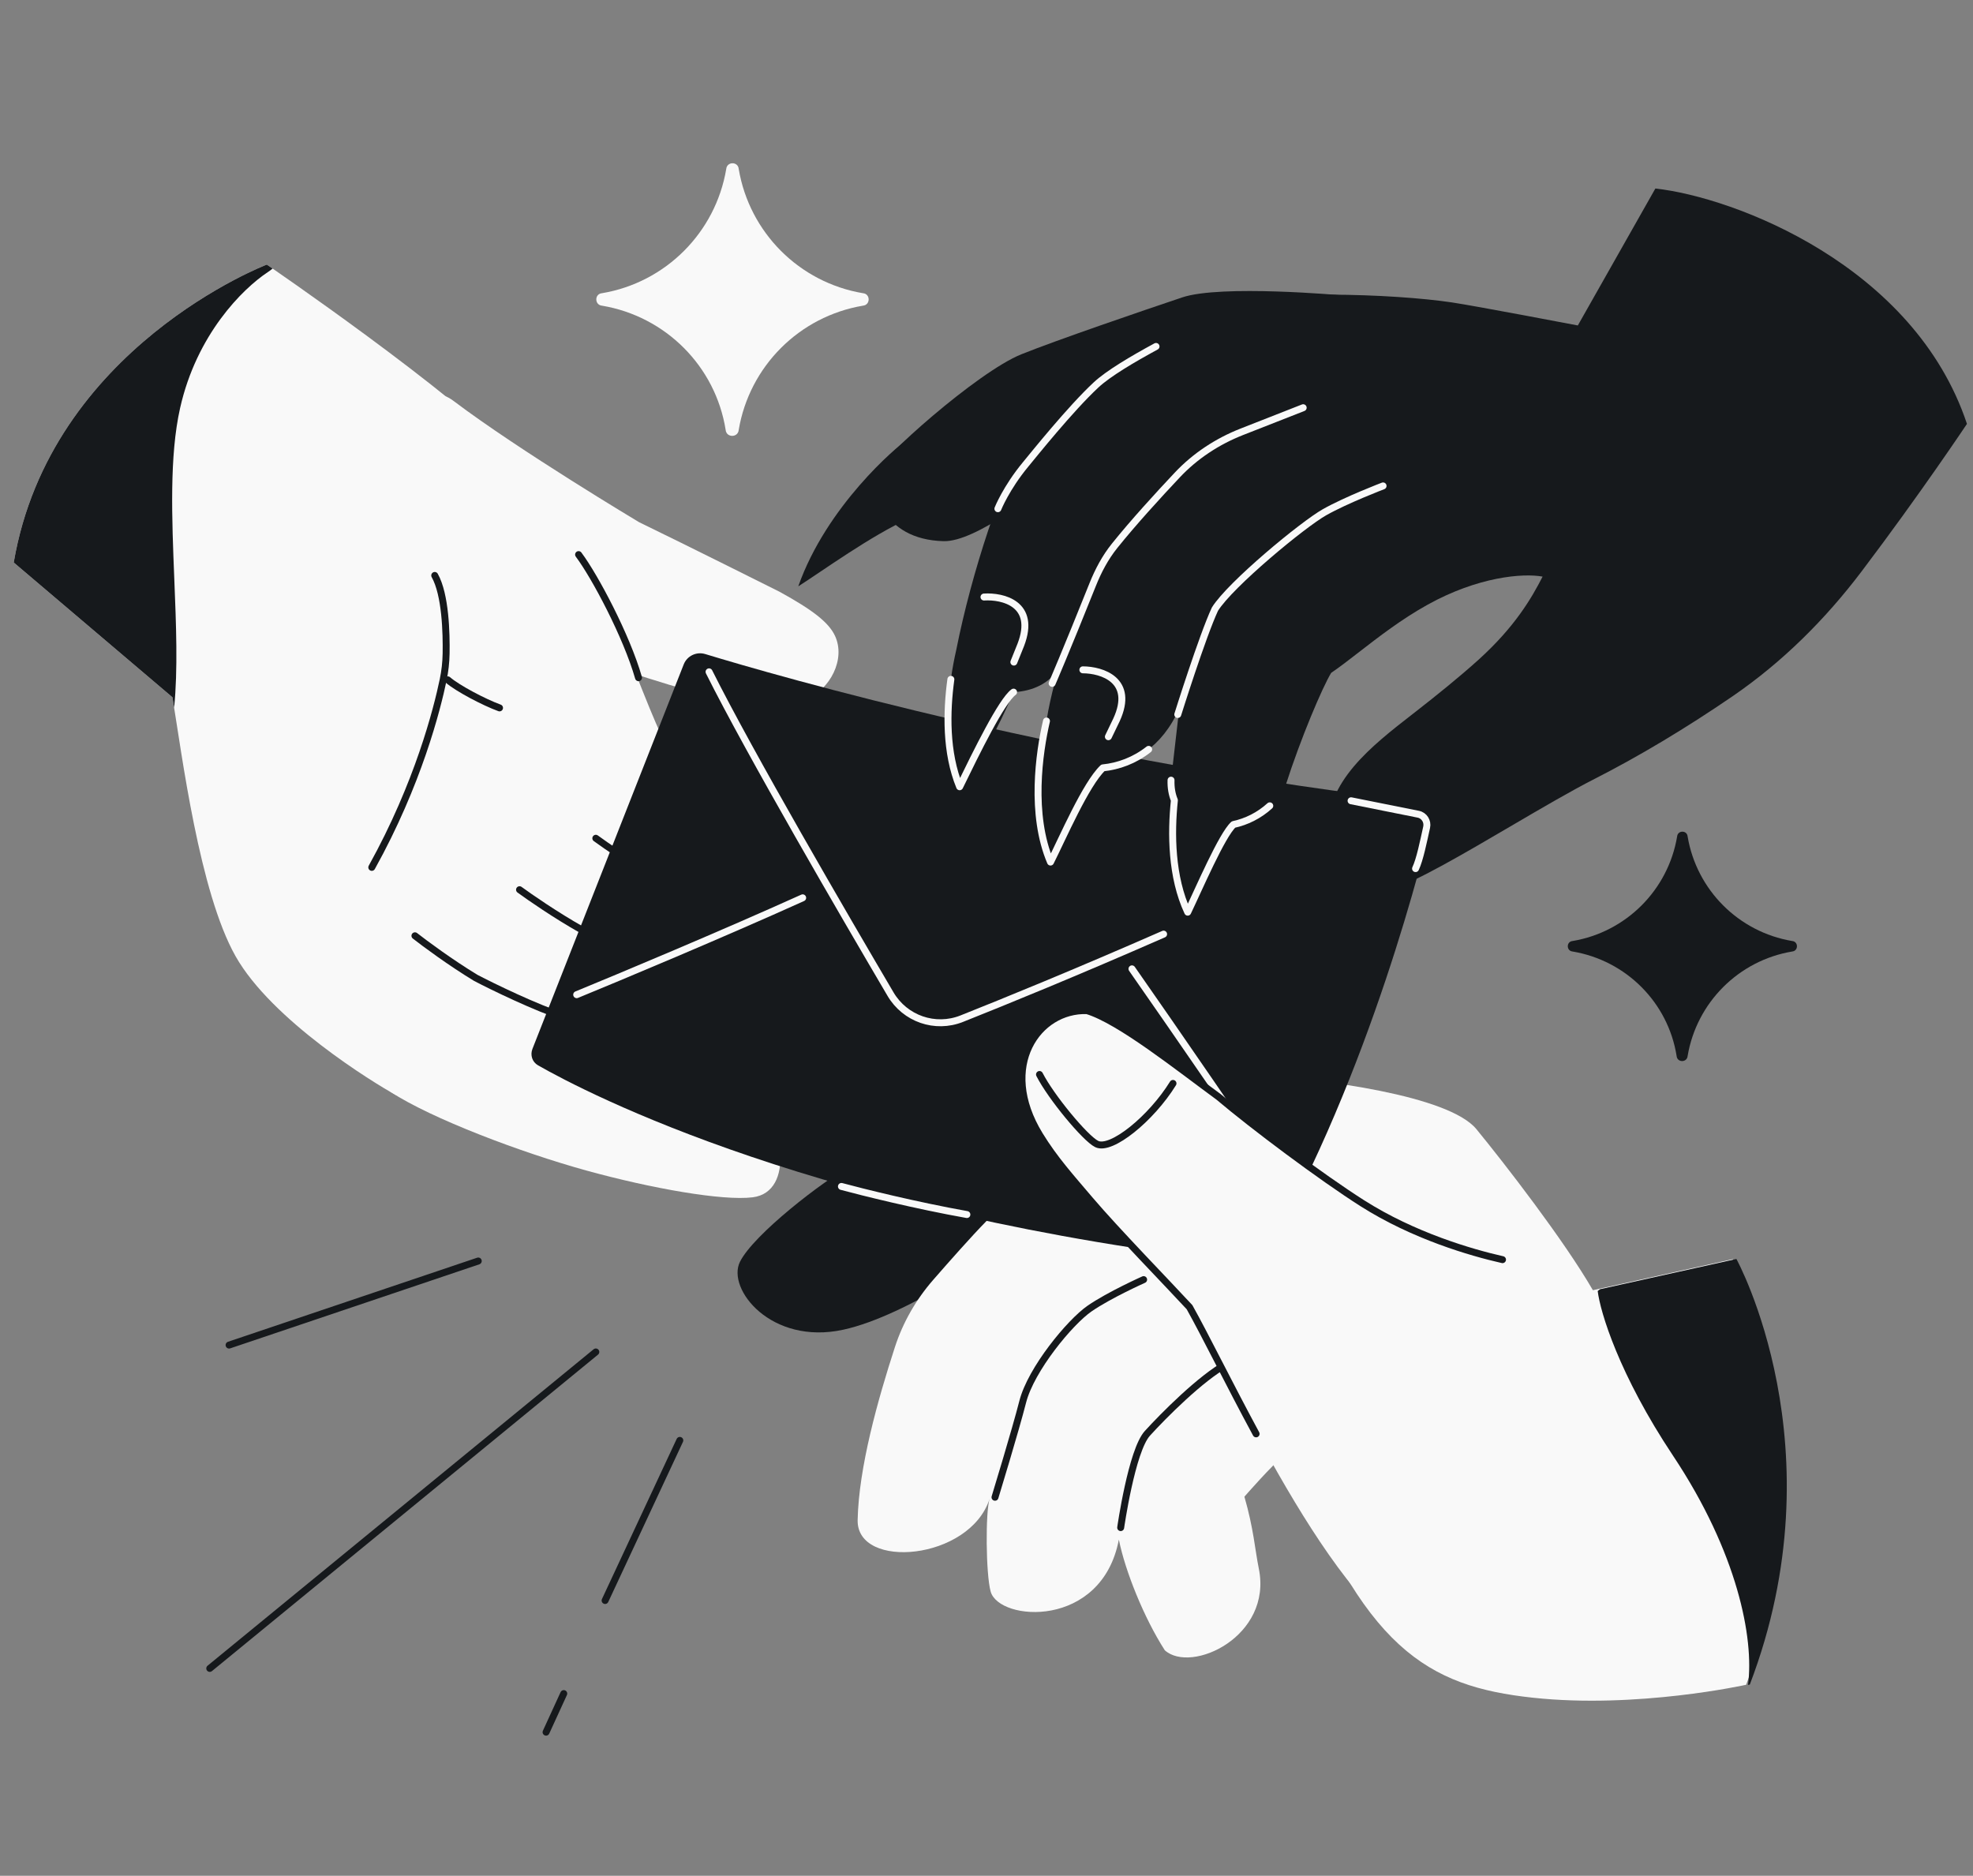 <svg width="568" height="540" viewBox="0 0 568 540" fill="none" xmlns="http://www.w3.org/2000/svg">
<rect x="0" y="0" width="568" height="540" fill="#808080" stroke="none"/>
<g clip-path="url(#clip0_860_57)">
<path d="M67.803 275.252C57.403 256.814 52.41 217.48 49.652 200.736L3.954 161.935C14.52 99.944 76.814 76.169 76.814 76.169C76.814 76.169 130.486 112.8 149.084 132.524C172.33 157.18 183.601 199.446 192.054 214.944C198.817 227.342 211.417 243.306 216.871 249.738L177.156 289.585L113.995 315.249C107.494 311.703 78.204 293.689 67.803 275.252Z" fill="#F9F9F9"/>
<path d="M168.791 336.961C150.025 331.784 124.178 322.02 112.428 314.322L113.787 304.606L168.791 289.237C168.791 289.237 194.26 300.206 216.697 315.995C225.595 322.256 228.901 343.148 216.697 344.674C208.06 345.753 187.557 342.138 168.791 336.961Z" fill="#F9F9F9"/>
<path d="M183.999 150.334C183.999 150.334 149.59 129.78 130.664 115.488C114.22 103.071 142.081 168.71 142.081 168.71L163.109 186.171C174.944 192.384 198.879 199.077 207.017 201.129C217.072 203.664 225.797 203.934 232.069 201.343C238.966 198.495 243.543 189.763 240.37 183.01C238.543 179.124 233.863 175.548 224.454 170.369C224.454 170.369 197.332 156.789 183.999 150.334Z" fill="#F9F9F9"/>
<path d="M107.032 249.693C120.413 225.607 125.834 204.09 127.587 195.689C128.107 193.2 128.385 190.679 128.429 188.136C128.529 182.291 128.266 171.206 125.153 165.657" stroke="#16191C" stroke-width="2" stroke-linecap="round"/>
<path d="M128.917 195.709C131.687 198.13 139.363 202.17 143.807 203.786" stroke="#16191C" stroke-width="2" stroke-linecap="round"/>
<path d="M166.568 159.654C171.267 165.92 180.395 183.119 183.82 195.097" stroke="#16191C" stroke-width="2" stroke-linecap="round"/>
<path fill-rule="evenodd" clip-rule="evenodd" d="M77.062 78.361C69.809 83.174 56.604 96.281 51.842 117.495C48.748 131.274 49.47 149.141 50.178 166.672C50.709 179.829 51.232 192.799 50.13 203.709C49.964 202.654 49.804 201.66 49.652 200.736L3.954 161.935C14.52 99.944 76.814 76.169 76.814 76.169C76.814 76.169 77.403 76.571 78.48 77.314C78.029 77.69 77.553 78.036 77.062 78.361Z" fill="#16191C"/>
<path d="M119.455 269.388C122.27 271.596 129.713 277.111 136.96 281.503C141.962 284.112 154.116 290.033 162.717 292.847" stroke="#16191C" stroke-width="2" stroke-linecap="round"/>
<path d="M149.568 256.125C152.453 258.24 160.07 263.511 167.457 267.666C172.541 270.111 184.88 275.635 193.567 278.168" stroke="#16191C" stroke-width="2" stroke-linecap="round"/>
<path d="M171.527 241.317C174.412 243.433 182.03 248.703 189.416 252.858C194.5 255.303 206.84 260.827 215.527 263.361" stroke="#16191C" stroke-width="2" stroke-linecap="round"/>
<path d="M171.527 389.195L60.384 480.295" stroke="#16191C" stroke-width="2" stroke-linecap="round"/>
<path d="M65.949 387.215L137.683 363.012" stroke="#16191C" stroke-width="2" stroke-linecap="round"/>
<path d="M195.71 414.654L174.201 460.746M157.205 498.649L162.297 487.541" stroke="#16191C" stroke-width="2" stroke-linecap="round"/>
<path d="M213.024 363.241C216.916 355.415 236.788 340.017 245.337 335.353L287.02 335.353L297.829 354.099C287.574 359.976 261.44 378.744 242.721 382.799C222.007 387.287 209.133 371.068 213.024 363.241Z" fill="#16191C"/>
<path d="M358.248 430.86C358.248 430.86 365.792 422.15 370.911 417.691C392.258 474.803 411.089 485.459 441.203 488.72C471.316 491.982 502.688 485.003 502.688 485.003C528.721 416.831 498.829 362.488 498.829 362.488L458.572 371.42C450.291 357.08 433.069 334.837 425.034 325.052C417 315.267 380.125 310.652 362.692 309.568C362.692 309.568 303.8 331.241 283.782 351.718C279.657 355.938 273.49 362.895 268.648 368.452C263.72 374.107 259.944 380.67 257.629 387.805C252.684 403.038 247.224 422.441 246.903 437.591C246.598 452.041 279.225 449.211 284.899 431.448C283.674 435.285 283.799 453.101 285.191 458.155C287.576 466.818 317.184 468.996 322.105 443.211C323.916 452.264 329.368 465.821 335.339 475.083C342.993 481.932 366.376 471.083 362.392 451.546C361.292 446.153 360.914 440.074 358.248 430.86Z" fill="#F9F9F9"/>
<path fill-rule="evenodd" clip-rule="evenodd" d="M460.62 371.137L459.955 371.65C460.689 377.696 466.056 395.643 481.645 419.062C500.201 446.936 505.01 471.626 503.232 485.05C503.57 484.979 503.746 484.939 503.746 484.939C529.779 416.767 499.888 362.424 499.888 362.424L460.62 371.137Z" fill="#16191C"/>
<path d="M286.446 431.025C286.446 431.025 292.346 411.716 294.422 403.559C296.812 394.175 308.008 380.613 313.678 376.697C319.349 372.781 329.236 368.368 329.236 368.368" stroke="#16191C" stroke-width="2" stroke-linecap="round"/>
<path d="M322.63 439.759C322.63 439.759 325.789 417.618 330.306 412.633C334.823 407.649 345.724 396.668 353.188 392.619" stroke="#16191C" stroke-width="2" stroke-linecap="round"/>
<path d="M515.932 270.893C517.78 271.046 517.779 273.748 515.932 273.916C500.528 276.508 488.436 288.6 485.844 304.004C485.669 305.932 482.852 305.932 482.677 304.004C480.23 288.6 468.137 276.508 452.733 273.916C450.887 273.748 450.885 271.046 452.733 270.893C468.137 268.302 480.23 256.209 482.821 240.805C482.989 238.959 485.692 238.957 485.844 240.805C488.436 256.209 500.528 268.302 515.932 270.893Z" fill="#16191C"/>
<path d="M248.427 84.405C250.623 84.587 250.622 87.799 248.427 87.998C230.12 91.078 215.748 105.45 212.668 123.757C212.46 126.049 209.112 126.049 208.904 123.757C205.995 105.45 191.623 91.078 173.316 87.998C171.121 87.799 171.119 84.587 173.316 84.405C191.623 81.326 205.995 66.953 209.075 48.646C209.275 46.451 212.486 46.45 212.668 48.646C215.748 66.953 230.12 81.326 248.427 84.405Z" fill="#F9F9F9"/>
<path d="M196.834 191.263L153.286 301.94C152.583 303.724 153.214 305.723 154.88 306.674C168.959 314.714 236.2 349.792 359.544 363.656C361.499 363.876 363.438 362.927 364.416 361.22C394.524 308.668 410.038 245.676 412.885 233.395C413.153 232.239 412.334 231.149 411.155 231.017C310.353 219.728 223.352 194.474 203.026 188.288C200.504 187.521 197.799 188.81 196.834 191.263Z" fill="#16191C"/>
<path d="M204.126 193.407C215.926 217.006 243.278 263.933 256.37 286.181C260.548 293.281 269.216 296.296 276.872 293.253C289.301 288.313 309.728 279.984 334.986 268.912" stroke="#F9F9F9" stroke-width="2" stroke-linecap="round"/>
<path d="M325.876 278.91C337.339 295.33 361.751 330.584 367.699 340.25" stroke="#F9F9F9" stroke-width="2" stroke-linecap="round"/>
<path d="M166.021 286.346C178.104 281.389 208.03 268.873 231.079 258.464" stroke="#F9F9F9" stroke-width="2" stroke-linecap="round"/>
<path d="M242.238 341.548C248.191 343.16 263.747 347.035 278.352 349.639" stroke="#F9F9F9" stroke-width="2" stroke-linecap="round"/>
<path d="M392.171 346.368C403.348 354.647 423.532 360.586 432.552 362.624C422.656 391.205 448.674 484.606 413.393 475.675C386.24 468.8 355.912 400.385 342.447 376.306C336.68 370.041 321.127 354.051 313.816 345.438C308.277 338.913 303.567 333.705 299.304 326.756C287.123 306.904 298.854 290.455 312.923 290.933C322.361 293.794 339.199 307.273 350.796 315.751C360.929 324.323 380.994 338.089 392.171 346.368Z" fill="#F9F9F9"/>
<path d="M432.552 362.624C423.532 360.586 406.964 355.776 392.171 346.368C380.434 338.904 360.929 324.323 350.796 315.751C339.199 307.273 322.361 293.794 312.923 290.933C298.854 290.455 287.123 306.904 299.304 326.756C303.567 333.705 308.277 338.913 313.816 345.438C321.127 354.051 336.68 370.041 342.447 376.306C347.099 384.625 353.764 398.236 361.615 412.773" stroke="#16191C" stroke-width="2" stroke-linecap="round"/>
<path d="M299.26 309.319C302.526 315.74 312.4 327.69 315.722 329.331C319.875 331.382 331.397 322.053 337.689 311.888" stroke="#16191C" stroke-width="2" stroke-linecap="round"/>
<path fill-rule="evenodd" clip-rule="evenodd" d="M535.909 164.521C552.82 142.176 566.261 122.024 566.261 122.024C551.078 76.461 499.388 56.78 476.558 54.268L454.236 93.692C454.236 93.692 424.869 88.084 417.933 87.052C401.276 84.576 364.728 83.198 346.442 88.235C329.757 94.417 296.215 124.665 296.215 124.665C288.46 138.417 279.741 164.637 275.278 187.171C273.118 196.584 270.856 213.327 276.269 226.487C282.746 218.27 287.111 210.079 291.793 199.247C297.134 199.015 302.273 196.783 304.922 192.118C304.922 192.118 302.47 199.745 301.266 207.567C299.138 216.697 296.593 234.447 302.425 248.166C308.745 239.951 312.994 231.786 317.502 221.05C325.82 220.217 334.669 215.149 339.499 203.886L337.123 224.594C337.055 226.795 337.408 228.722 338.093 230.373C337.089 239.902 337.195 252.462 341.928 262.59C347.505 254.786 351.311 247.087 355.117 237.353C360.874 236.122 366.634 232.435 370.051 226.279C374.458 212.486 380.716 197.833 383.223 193.704C385.642 192.064 388.316 189.991 391.249 187.719L391.249 187.719C396.867 183.366 403.43 178.28 410.948 174.099C425.476 166.019 438.426 164.95 444.096 165.988C440.953 172.129 436.178 180.412 425.616 189.951C420.285 194.766 413.608 200.165 407.432 204.971L406.644 205.583C394.9 214.713 381.319 225.272 382.373 239.999C382.388 240.197 382.404 240.393 382.423 240.589C373.937 248.015 364.578 258.403 360.454 270.331C374.105 267.844 385.451 263.373 400.102 256.302C400.359 256.178 400.613 256.049 400.863 255.916C408.001 253.615 421.478 245.72 434.848 237.887C443.605 232.757 452.315 227.654 459.17 224.167C471.736 217.774 485.349 209.639 498.782 200.438C513.078 190.645 525.453 178.339 535.909 164.521Z" fill="#16191C"/>
<path d="M291.793 199.247C288.358 201.746 281.115 216.533 276.269 226.487C272.229 216.665 272.465 204.846 273.742 195.569M301.266 207.567C299.138 216.697 296.593 234.447 302.425 248.166C305.913 241.258 312.597 225.71 317.502 221.05C321.977 220.601 326.607 218.927 330.681 215.722M337.123 224.594C337.055 226.795 337.408 228.722 338.093 230.374C337.089 239.902 337.195 252.462 341.928 262.59C345.108 255.973 351.814 240.304 355.117 237.353C358.798 236.566 362.48 234.775 365.55 231.976" stroke="#F9F9F9" stroke-width="2" stroke-linecap="round" stroke-linejoin="round"/>
<path d="M339.065 205.686C339.065 205.686 346.13 183.145 349.767 175.35C354.22 168.22 375.042 150.999 381.322 147.454C387.603 143.909 398.166 139.884 398.166 139.884" stroke="#F9F9F9" stroke-width="2" stroke-linecap="round"/>
<path d="M302.892 196.723C302.892 196.723 306.623 188.142 314.583 168.252C316.172 164.284 318.186 160.484 320.86 157.15C326.236 150.444 333.446 142.558 338.908 136.757C344.093 131.25 350.485 127.057 357.526 124.295L375.169 117.373" stroke="#F9F9F9" stroke-width="2" stroke-linecap="round"/>
<path d="M340.327 85.619C351.535 81.861 386.306 85.021 386.306 85.021L347.412 112.002L308.302 135C298.851 141.583 281.004 156.027 271.648 155.789C253.623 155.332 250.818 140.375 251.874 136.418C252.931 132.462 281.372 107.086 294.037 101.99C304.169 97.913 329.118 89.377 340.327 85.619Z" fill="#16191C"/>
<path d="M229.813 168.794C237.949 145.677 258.244 128.495 260.832 126.858C277.362 125.608 274.316 143.592 261.84 149.193C250.778 154.16 236.584 164.489 229.813 168.794Z" fill="#16191C"/>
<path d="M287.282 146.447C287.282 146.447 289.666 140.451 295.258 133.695C297.602 130.864 308.1 117.736 315.551 110.801C319.054 107.54 325.991 103.427 332.805 99.732" stroke="#F9F9F9" stroke-width="2" stroke-linecap="round"/>
<path d="M283.275 171.87C288.697 171.529 298.409 173.8 293.884 185.612L291.878 190.597" stroke="#F9F9F9" stroke-width="2" stroke-linecap="round" stroke-linejoin="round"/>
<path d="M311.741 192.827C317.174 192.845 326.715 195.754 321.419 207.24L319.087 212.083" stroke="#F9F9F9" stroke-width="2" stroke-linecap="round" stroke-linejoin="round"/>
<path d="M388.956 230.524L408.311 234.396C410.009 234.736 411.084 236.442 410.71 238.134C409.82 242.163 408.744 247.497 407.519 250.051" stroke="#F9F9F9" stroke-width="2" stroke-linecap="round" stroke-linejoin="round"/>
</g>
<defs>
<clipPath id="clip0_860_57">
<rect width="568" height="540" rx="48" fill="white"/>
</clipPath>
</defs>
</svg>

